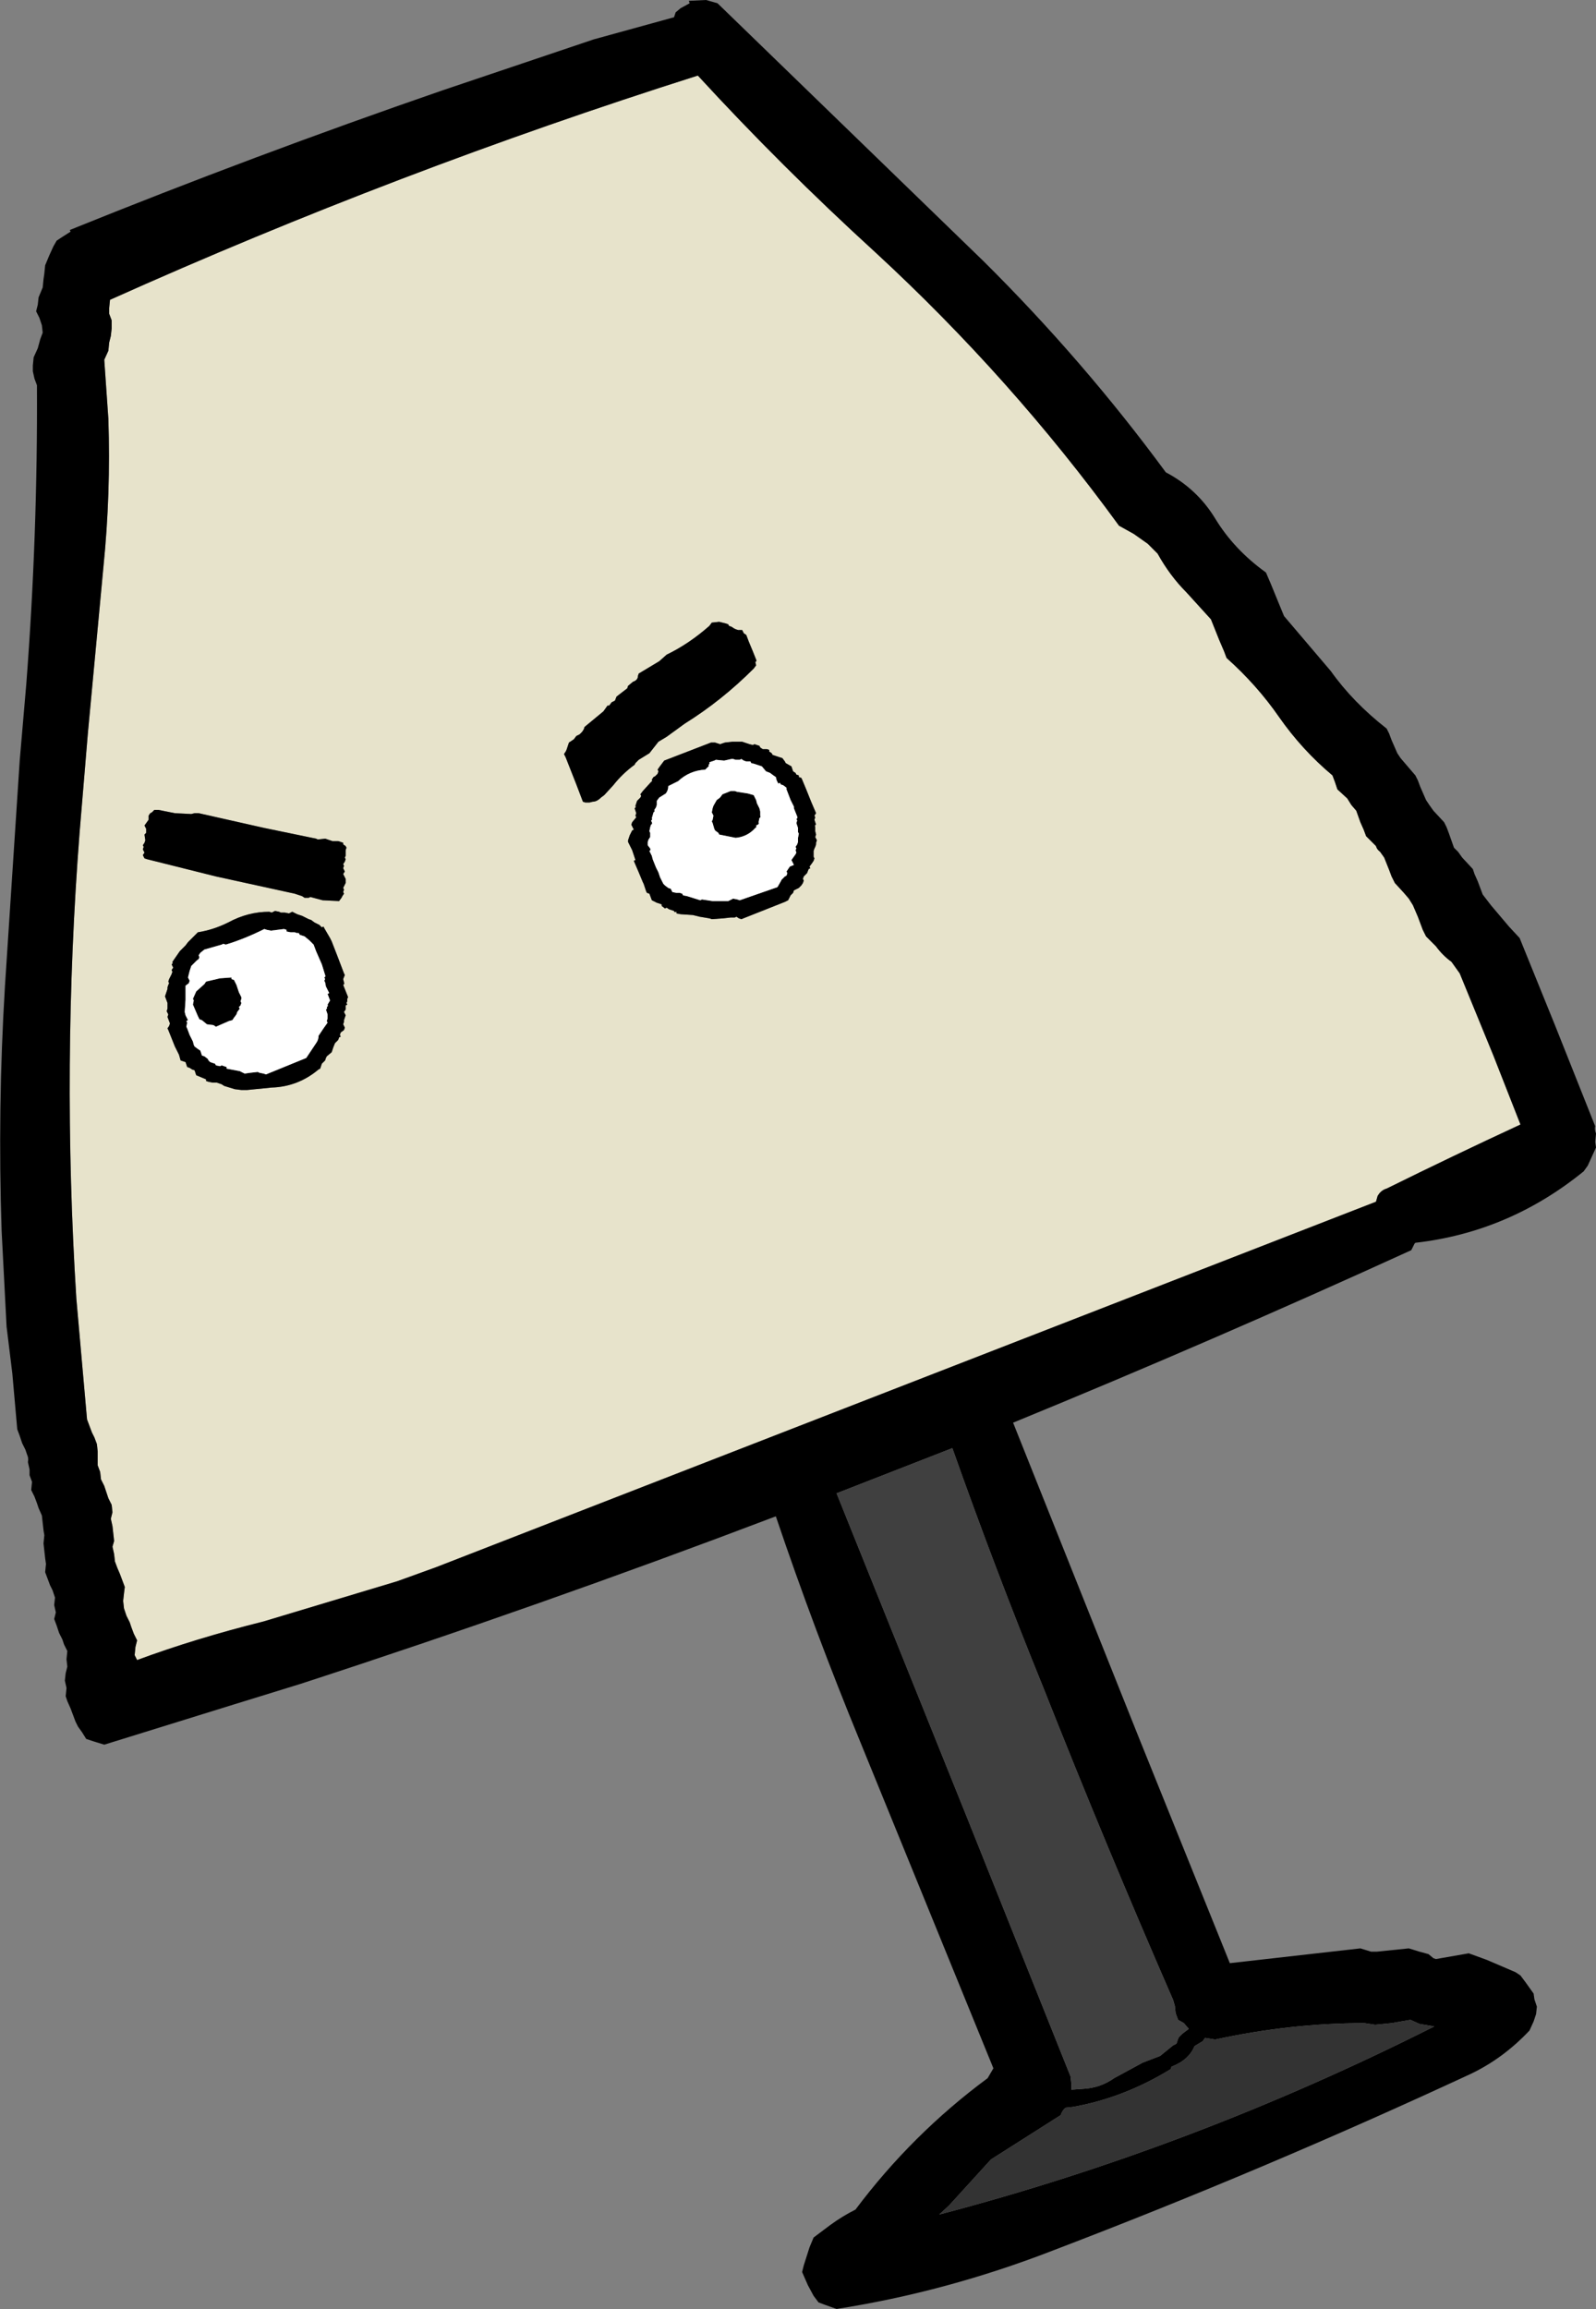 <?xml version="1.0" encoding="UTF-8" standalone="no"?>
<svg xmlns:xlink="http://www.w3.org/1999/xlink" height="140.55px" width="97.2px" xmlns="http://www.w3.org/2000/svg">
  <rect width="100%" height="100%" fill="#808080" stroke="none"/>
  <g transform="matrix(1.0, 0.0, 0.0, 1.0, 48.6, 70.25)">
    <path d="M0.25 -22.8 L0.2 -22.9 0.05 -22.95 0.05 -23.05 -0.1 -23.1 -0.15 -23.2 -0.3 -23.3 -0.4 -23.6 -0.75 -23.8 -0.8 -23.9 -0.95 -24.1 -1.1 -24.15 -1.25 -24.2 -1.4 -24.25 -1.55 -24.3 -1.6 -24.4 -1.75 -24.5 -1.75 -24.6 -1.9 -24.65 -2.15 -24.65 -2.3 -24.75 -2.35 -24.85 -2.5 -24.9 -2.65 -24.95 -2.75 -24.9 -2.95 -24.95 -3.1 -25.0 -3.25 -25.05 -3.4 -25.1 -4.0 -25.1 -4.45 -25.05 -4.75 -24.95 -4.9 -25.0 -5.05 -25.05 -5.3 -25.05 -8.15 -23.95 -8.3 -23.75 -8.45 -23.55 -8.55 -23.4 -8.5 -23.3 -8.55 -23.15 -8.7 -23.0 -8.8 -22.95 -8.9 -22.8 Q-8.85 -22.7 -8.95 -22.65 L-9.45 -22.1 -9.6 -21.9 -9.55 -21.8 -9.6 -21.7 -9.8 -21.5 -9.9 -21.2 Q-9.85 -21.1 -9.95 -21.05 L-9.85 -20.75 -9.9 -20.6 -9.85 -20.5 -10.1 -20.2 -10.15 -20.05 -10.0 -19.75 -10.1 -19.7 -10.25 -19.4 -10.3 -19.25 -10.35 -19.1 -10.35 -19.0 -10.25 -18.8 -10.1 -18.5 -10.0 -18.2 -9.9 -17.9 -10.0 -17.85 -9.7 -17.15 -9.45 -16.55 -9.4 -16.45 -9.25 -16.0 -9.2 -15.9 -9.05 -15.85 -8.9 -15.45 -8.6 -15.3 -8.45 -15.25 -8.3 -15.2 -8.3 -15.1 -8.1 -14.95 -8.0 -15.0 -7.85 -14.9 -7.55 -14.8 Q-7.55 -14.7 -7.4 -14.75 L-7.4 -14.65 -7.15 -14.6 -6.4 -14.55 -6.0 -14.45 -5.4 -14.35 -5.25 -14.3 -4.55 -14.35 -4.1 -14.4 -3.85 -14.4 -3.75 -14.45 -3.6 -14.35 -3.45 -14.3 -0.8 -15.35 -0.6 -15.45 -0.45 -15.75 -0.3 -15.9 -0.25 -16.05 Q-0.05 -16.15 0.05 -16.2 L0.2 -16.35 0.3 -16.5 0.35 -16.65 0.3 -16.75 0.35 -16.9 0.55 -17.1 0.65 -17.35 0.75 -17.4 0.7 -17.5 0.85 -17.7 0.95 -17.85 1.0 -18.0 0.95 -18.1 0.95 -18.35 0.95 -18.45 1.0 -18.6 1.05 -18.7 1.1 -18.85 1.1 -18.95 1.15 -19.1 1.05 -19.3 1.1 -19.45 1.05 -19.65 1.05 -19.9 Q1.0 -20.05 1.1 -20.05 L1.0 -20.35 1.05 -20.5 1.0 -20.6 1.1 -20.75 0.8 -21.45 0.5 -22.2 0.25 -22.8 M20.45 -37.75 L21.3 -37.15 21.65 -36.8 21.9 -36.55 Q22.65 -35.2 23.65 -34.2 L25.15 -32.55 25.65 -31.3 25.95 -30.6 26.1 -30.2 Q27.95 -28.55 29.3 -26.6 30.7 -24.6 32.55 -23.05 L32.7 -22.65 32.85 -22.2 33.45 -21.65 33.7 -21.25 34.0 -20.9 34.25 -20.2 34.45 -19.75 34.6 -19.35 35.2 -18.75 Q35.25 -18.55 35.45 -18.4 L35.7 -18.05 36.0 -17.3 36.15 -16.9 36.35 -16.5 36.9 -15.9 37.2 -15.55 37.45 -15.15 37.75 -14.45 38.05 -13.65 38.25 -13.25 38.85 -12.65 Q39.25 -12.1 39.8 -11.7 L40.3 -11.0 42.35 -6.0 44.0 -1.8 Q39.9 0.1 35.85 2.1 35.5 2.2 35.3 2.55 L35.2 2.9 -22.05 25.15 -24.4 26.0 -32.55 28.45 Q-36.75 29.5 -40.25 30.8 L-40.4 30.5 -40.35 30.0 -40.25 29.6 -40.45 29.2 -40.6 28.8 -40.7 28.5 -40.9 28.1 -41.05 27.65 -41.1 27.2 -41.05 26.75 -41.0 26.35 -41.15 25.95 -41.3 25.55 -41.45 25.2 -41.6 24.8 -41.65 24.35 -41.75 23.9 -41.65 23.55 -41.7 23.1 -41.75 22.65 -41.85 22.2 -41.75 21.8 -41.8 21.35 -42.0 20.95 -42.15 20.5 -42.25 20.2 -42.45 19.8 -42.5 19.35 -42.65 18.95 -42.65 18.6 -42.65 18.1 -42.7 17.65 -42.85 17.25 -43.0 16.95 -43.15 16.55 -43.3 16.15 -43.95 8.8 Q-44.85 -5.45 -43.75 -19.6 L-43.25 -25.6 -42.3 -35.75 Q-41.85 -40.2 -42.0 -44.75 L-42.25 -48.35 -42.0 -48.9 -41.95 -49.4 -41.85 -49.8 -41.8 -50.25 -41.8 -50.75 -41.95 -51.15 -41.95 -51.5 -41.9 -52.0 Q-24.4 -59.85 -6.1 -65.65 -1.0 -60.1 4.7 -54.9 13.0 -47.25 19.55 -38.25 L20.45 -37.75 M-29.9 -14.35 L-30.2 -14.5 -30.5 -14.6 -30.8 -14.75 -31.0 -14.65 -31.25 -14.7 -31.5 -14.7 -31.6 -14.75 -31.85 -14.8 -32.05 -14.7 -32.2 -14.75 Q-33.5 -14.75 -34.7 -14.1 -35.6 -13.65 -36.55 -13.5 L-37.15 -12.9 -37.3 -12.7 -37.65 -12.35 -38.1 -11.7 Q-38.05 -11.6 -38.15 -11.55 L-38.05 -11.35 -38.15 -11.2 -38.1 -11.1 -38.15 -10.95 -38.3 -10.65 -38.35 -10.5 -38.3 -10.4 -38.35 -10.3 -38.4 -10.15 -38.4 -10.05 -38.5 -9.75 -38.55 -9.6 -38.4 -9.2 -38.4 -8.95 -38.4 -8.85 -38.45 -8.7 -38.35 -8.5 -38.4 -8.35 -38.25 -7.95 -38.3 -7.8 -38.4 -7.65 -38.35 -7.55 -38.15 -7.05 -37.95 -6.55 -37.9 -6.45 -37.7 -6.05 -37.6 -5.7 -37.45 -5.65 -37.3 -5.6 -37.2 -5.3 -37.05 -5.25 -36.9 -5.15 -36.75 -5.1 -36.65 -4.8 -36.05 -4.55 -36.05 -4.45 -35.9 -4.4 -35.65 -4.35 -35.4 -4.35 -35.25 -4.3 -35.1 -4.25 -34.95 -4.15 -34.3 -3.95 -33.9 -3.9 -33.55 -3.9 -32.05 -4.05 Q-30.45 -4.1 -29.2 -5.15 L-29.1 -5.2 -29.05 -5.35 -29.0 -5.5 -28.8 -5.7 -28.75 -5.85 -28.7 -5.95 -28.4 -6.2 -28.35 -6.35 -28.3 -6.5 -28.2 -6.75 -28.0 -6.95 -27.95 -7.1 -27.85 -7.15 -27.9 -7.25 -27.85 -7.4 -27.65 -7.55 -27.6 -7.7 -27.7 -7.9 -27.65 -8.05 -27.65 -8.15 -27.6 -8.3 -27.55 -8.45 -27.65 -8.65 -27.55 -8.8 -27.55 -9.05 -27.45 -9.1 -27.5 -9.2 -27.45 -9.3 -27.45 -9.45 -27.4 -9.55 -27.7 -10.3 Q-27.6 -10.35 -27.65 -10.45 L-27.7 -10.65 -27.6 -10.9 -27.65 -11.0 -28.05 -12.05 -28.4 -12.95 -28.5 -13.15 -28.85 -13.75 -28.9 -13.85 -29.0 -13.8 -29.15 -13.95 -29.45 -14.1 -29.65 -14.25 -29.8 -14.3 -29.9 -14.35 M-29.25 -19.15 L-29.35 -19.2 -32.5 -19.85 -36.5 -20.75 -36.75 -20.75 -36.95 -20.7 -37.95 -20.75 -38.95 -20.95 -39.2 -20.95 -39.35 -20.8 -39.45 -20.75 -39.55 -20.6 -39.55 -20.35 -39.8 -20.0 -39.7 -19.8 -39.7 -19.55 -39.8 -19.45 -39.75 -19.1 -39.8 -18.95 -39.9 -18.8 -39.85 -18.7 -39.9 -18.55 -39.8 -18.35 -39.9 -18.2 -39.8 -18.0 -39.65 -17.95 -35.45 -16.9 -30.65 -15.85 -30.5 -15.8 -30.2 -15.7 -30.05 -15.6 -29.8 -15.6 -29.7 -15.65 -28.95 -15.45 -27.95 -15.4 -27.8 -15.6 -27.75 -15.7 -27.65 -15.85 -27.7 -15.95 -27.65 -16.1 -27.7 -16.2 -27.55 -16.5 -27.55 -16.75 -27.7 -17.05 -27.6 -17.2 -27.7 -17.4 -27.65 -17.55 -27.7 -17.65 -27.6 -17.8 -27.55 -17.95 -27.6 -18.05 -27.55 -18.15 -27.55 -18.25 -27.55 -18.5 -27.5 -18.65 -27.55 -18.75 -27.7 -18.85 -27.7 -18.95 -27.85 -19.0 -28.0 -19.05 -28.25 -19.05 -28.35 -19.05 -28.5 -19.1 -28.65 -19.15 -28.8 -19.2 -29.25 -19.15 M-10.4 -28.35 L-11.05 -27.85 -11.15 -27.6 -11.35 -27.5 -11.5 -27.3 -11.6 -27.3 -11.85 -26.95 -13.0 -26.0 -13.05 -25.85 -13.15 -25.7 -13.3 -25.55 -13.5 -25.45 -13.65 -25.25 -13.95 -25.05 -14.05 -24.75 -14.1 -24.6 -14.15 -24.5 -14.25 -24.35 -14.15 -24.15 -13.5 -22.5 -13.1 -21.45 -12.95 -21.4 -12.7 -21.4 -12.5 -21.45 Q-12.25 -21.45 -12.0 -21.7 L-11.8 -21.85 -11.25 -22.45 Q-10.7 -23.15 -9.95 -23.7 L-9.9 -23.8 -9.7 -24.0 -9.05 -24.4 -8.5 -25.1 -8.0 -25.4 -6.9 -26.2 Q-4.65 -27.6 -2.7 -29.55 L-2.55 -29.75 -2.6 -29.95 Q-2.5 -30.0 -2.55 -30.1 L-2.75 -30.6 -3.0 -31.2 -3.15 -31.6 -3.3 -31.7 -3.4 -31.9 -3.65 -31.9 -3.8 -31.95 -3.9 -32.0 -4.05 -32.1 -4.2 -32.15 -4.25 -32.25 -4.4 -32.3 -4.8 -32.4 -5.25 -32.35 -5.4 -32.15 Q-6.65 -31.05 -8.0 -30.4 L-8.45 -30.0 -9.7 -29.25 -9.75 -29.1 Q-9.75 -28.85 -10.05 -28.75 L-10.35 -28.5 -10.4 -28.35" fill="#e7e3cb" fill-rule="evenodd" stroke="none"/>
    <path d="M25.4 -38.7 Q26.55 -36.8 28.5 -35.4 L28.8 -34.7 29.25 -33.6 29.6 -32.75 32.45 -29.4 Q33.8 -27.5 35.85 -25.9 L36.0 -25.6 36.15 -25.2 36.5 -24.4 36.7 -24.1 37.0 -23.75 37.6 -23.05 37.75 -22.75 37.9 -22.35 38.25 -21.55 38.45 -21.25 38.7 -20.9 39.35 -20.2 39.5 -19.9 39.65 -19.5 39.95 -18.65 40.2 -18.4 40.45 -18.05 41.1 -17.35 41.2 -17.05 41.4 -16.6 41.7 -15.8 42.2 -15.15 43.3 -13.85 43.95 -13.15 46.1 -7.85 48.55 -1.7 Q48.5 -1.5 48.6 -1.25 L48.55 -0.75 48.6 -0.4 48.35 0.15 48.1 0.7 47.85 1.05 Q43.3 4.75 37.6 5.4 L37.55 5.45 37.35 5.85 Q25.3 11.35 13.1 16.35 L20.75 35.5 26.3 49.25 34.25 48.35 34.9 48.55 35.25 48.55 37.2 48.35 37.85 48.55 38.4 48.7 38.7 48.95 38.85 49.0 40.85 48.65 41.95 49.05 43.7 49.8 44.0 50.0 44.3 50.4 44.8 51.1 44.85 51.45 45.0 51.9 44.95 52.35 44.8 52.8 44.55 53.35 Q42.95 55.05 40.95 56.0 28.35 61.85 15.5 66.75 9.05 69.25 2.35 70.3 L1.65 70.05 1.25 69.9 0.95 69.5 0.6 68.85 0.25 68.05 0.35 67.65 0.7 66.55 0.95 65.95 1.95 65.2 Q2.7 64.65 3.5 64.25 6.95 59.65 11.55 56.25 L11.9 55.65 3.8 35.8 Q1.0 29.0 -1.35 22.05 -15.7 27.5 -30.3 32.25 L-34.35 33.5 -42.25 35.95 -42.9 35.75 -43.35 35.6 -43.6 35.2 -43.85 34.85 -44.0 34.55 -44.15 34.15 -44.3 33.75 -44.5 33.3 -44.6 33.0 -44.55 32.5 -44.65 32.05 -44.6 31.6 -44.5 31.2 -44.55 30.75 -44.5 30.25 -44.7 29.85 -44.8 29.55 -45.0 29.15 -45.15 28.7 -45.3 28.3 -45.2 27.9 -45.3 27.45 -45.25 27.0 -45.4 26.55 -45.55 26.25 -45.7 25.85 -45.85 25.45 -45.8 24.95 -45.85 24.6 -45.9 24.15 -45.95 23.7 -45.9 23.2 -45.95 22.9 -46.0 22.45 -46.05 22.0 -46.25 21.55 -46.35 21.25 -46.5 20.85 -46.7 20.45 -46.65 19.95 -46.8 19.55 -46.8 19.2 -46.9 18.75 Q-46.85 18.5 -46.95 18.3 L-47.05 18.0 -47.25 17.6 -47.4 17.15 -47.55 16.75 -47.85 13.35 -48.2 10.5 -48.5 4.7 Q-48.75 -2.8 -48.3 -10.2 L-47.4 -23.95 -47.0 -28.6 Q-46.3 -37.7 -46.35 -46.8 L-46.5 -47.2 -46.6 -47.65 -46.6 -48.0 -46.55 -48.5 -46.3 -49.05 -46.15 -49.6 -46.0 -50.0 -46.05 -50.45 -46.2 -50.9 -46.4 -51.3 -46.3 -51.7 -46.25 -52.15 -46.0 -52.75 -45.95 -53.25 -45.9 -53.6 -45.85 -54.1 -45.6 -54.7 -45.35 -55.25 -45.15 -55.6 -44.85 -55.8 -44.3 -56.15 -44.35 -56.25 Q-33.1 -60.8 -21.65 -64.75 L-12.45 -67.85 -7.55 -69.2 -7.45 -69.5 -7.15 -69.75 -6.6 -70.05 -6.65 -70.2 -5.6 -70.25 -4.9 -70.05 11.3 -54.35 Q17.4 -48.3 22.4 -41.5 24.3 -40.5 25.4 -38.7 M20.45 -37.75 L19.55 -38.25 Q13.0 -47.25 4.7 -54.9 -1.0 -60.1 -6.1 -65.65 -24.4 -59.85 -41.9 -52.0 L-41.95 -51.5 -41.95 -51.15 -41.8 -50.75 -41.8 -50.25 -41.85 -49.8 -41.95 -49.4 -42.0 -48.9 -42.25 -48.35 -42.0 -44.75 Q-41.85 -40.2 -42.3 -35.75 L-43.25 -25.6 -43.75 -19.6 Q-44.85 -5.45 -43.95 8.8 L-43.3 16.15 -43.15 16.55 -43.0 16.95 -42.85 17.25 -42.7 17.65 -42.65 18.1 -42.65 18.6 -42.65 18.95 -42.5 19.35 -42.45 19.8 -42.25 20.2 -42.15 20.5 -42.0 20.95 -41.8 21.35 -41.75 21.8 -41.85 22.2 -41.75 22.65 -41.7 23.1 -41.65 23.55 -41.75 23.9 -41.65 24.35 -41.6 24.8 -41.45 25.2 -41.3 25.55 -41.15 25.95 -41.0 26.35 -41.05 26.75 -41.1 27.2 -41.05 27.65 -40.9 28.1 -40.7 28.5 -40.6 28.8 -40.45 29.2 -40.25 29.6 -40.35 30.0 -40.4 30.5 -40.25 30.8 Q-36.75 29.5 -32.55 28.45 L-24.4 26.0 -22.05 25.15 35.2 2.9 35.3 2.55 Q35.5 2.2 35.85 2.1 39.9 0.1 44.0 -1.8 L42.35 -6.0 40.3 -11.0 39.8 -11.7 Q39.25 -12.1 38.85 -12.65 L38.25 -13.25 38.05 -13.65 37.75 -14.45 37.45 -15.15 37.2 -15.55 36.9 -15.9 36.35 -16.5 36.15 -16.9 36.0 -17.3 35.7 -18.05 35.45 -18.4 Q35.25 -18.55 35.2 -18.75 L34.6 -19.35 34.45 -19.75 34.25 -20.2 34.0 -20.9 33.7 -21.25 33.45 -21.65 32.85 -22.2 32.7 -22.65 32.55 -23.05 Q30.7 -24.6 29.3 -26.6 27.95 -28.55 26.1 -30.2 L25.95 -30.6 25.65 -31.3 25.15 -32.55 23.65 -34.2 Q22.65 -35.2 21.9 -36.55 L21.65 -36.8 21.3 -37.15 20.45 -37.75 M0.25 -22.8 L0.5 -22.2 0.8 -21.45 1.1 -20.75 1.0 -20.6 1.05 -20.5 1.0 -20.35 1.1 -20.05 Q1.0 -20.05 1.05 -19.9 L1.05 -19.65 1.1 -19.45 1.05 -19.3 1.15 -19.1 1.1 -18.95 1.1 -18.85 1.05 -18.7 1.0 -18.6 0.95 -18.45 0.95 -18.35 0.95 -18.1 1.0 -18.0 0.95 -17.85 0.85 -17.7 0.7 -17.5 0.75 -17.4 0.65 -17.35 0.55 -17.1 0.35 -16.9 0.3 -16.75 0.35 -16.65 0.3 -16.5 0.2 -16.35 0.05 -16.2 Q-0.05 -16.15 -0.25 -16.05 L-0.3 -15.9 -0.45 -15.75 -0.6 -15.45 -0.8 -15.35 -3.45 -14.3 -3.6 -14.35 -3.75 -14.45 -3.85 -14.4 -4.1 -14.4 -4.55 -14.35 -5.25 -14.3 -5.4 -14.35 -6.0 -14.45 -6.4 -14.55 -7.15 -14.6 -7.4 -14.65 -7.4 -14.75 Q-7.55 -14.7 -7.55 -14.8 L-7.85 -14.9 -8.0 -15.0 -8.1 -14.95 -8.3 -15.1 -8.3 -15.2 -8.45 -15.25 -8.6 -15.3 -8.9 -15.45 -9.05 -15.85 -9.2 -15.9 -9.25 -16.0 -9.4 -16.45 -9.45 -16.55 -9.7 -17.15 -10.0 -17.85 -9.9 -17.9 -10.0 -18.2 -10.1 -18.5 -10.25 -18.8 -10.35 -19.0 -10.35 -19.1 -10.3 -19.25 -10.25 -19.4 -10.1 -19.7 -10.0 -19.75 -10.15 -20.05 -10.1 -20.2 -9.85 -20.5 -9.9 -20.6 -9.85 -20.75 -9.95 -21.05 Q-9.85 -21.1 -9.9 -21.2 L-9.8 -21.5 -9.6 -21.7 -9.55 -21.8 -9.6 -21.9 -9.45 -22.1 -8.95 -22.65 Q-8.85 -22.7 -8.9 -22.8 L-8.8 -22.95 -8.7 -23.0 -8.55 -23.15 -8.5 -23.3 -8.55 -23.4 -8.45 -23.55 -8.3 -23.75 -8.15 -23.95 -5.3 -25.05 -5.05 -25.05 -4.9 -25.0 -4.75 -24.95 -4.45 -25.05 -4.0 -25.1 -3.4 -25.1 -3.25 -25.05 -3.1 -25.0 -2.95 -24.95 -2.75 -24.9 -2.65 -24.95 -2.5 -24.9 -2.35 -24.85 -2.3 -24.75 -2.15 -24.65 -1.9 -24.65 -1.75 -24.6 -1.75 -24.5 -1.6 -24.4 -1.55 -24.3 -1.4 -24.25 -1.25 -24.2 -1.1 -24.15 -0.95 -24.1 -0.8 -23.9 -0.75 -23.8 -0.4 -23.6 -0.3 -23.3 -0.15 -23.2 -0.1 -23.1 0.05 -23.05 0.05 -22.95 0.2 -22.9 0.25 -22.8 M2.35 20.65 L10.3 40.4 16.6 56.15 16.65 56.6 16.65 56.95 17.35 56.9 Q18.4 56.85 19.25 56.25 L21.0 55.3 22.05 54.9 22.85 54.25 23.05 54.15 23.1 54.0 23.15 53.85 23.2 53.75 23.4 53.55 23.8 53.25 23.5 52.9 23.15 52.7 23.0 52.3 22.95 51.85 22.85 51.5 Q18.75 42.1 14.95 32.5 12.0 25.25 9.4 17.9 L2.35 20.65 M37.85 52.95 L37.3 52.7 36.15 52.9 35.15 53.0 34.5 52.9 Q30.0 52.9 25.4 53.9 L24.8 53.8 24.75 53.85 24.65 54.0 24.15 54.3 Q23.8 55.15 22.75 55.55 L22.7 55.7 Q19.85 57.45 16.75 58.0 L16.3 58.05 Q16.1 58.2 16.0 58.5 L11.75 61.2 9.2 64.0 8.6 64.55 Q24.05 60.5 38.75 53.1 L37.85 52.95 M-10.4 -28.35 L-10.35 -28.5 -10.05 -28.75 Q-9.75 -28.85 -9.75 -29.1 L-9.7 -29.25 -8.45 -30.0 -8.0 -30.4 Q-6.65 -31.05 -5.4 -32.15 L-5.25 -32.35 -4.8 -32.4 -4.4 -32.3 -4.25 -32.25 -4.2 -32.15 -4.05 -32.1 -3.9 -32.0 -3.8 -31.95 -3.65 -31.9 -3.4 -31.9 -3.3 -31.7 -3.15 -31.6 -3.0 -31.2 -2.75 -30.6 -2.55 -30.1 Q-2.5 -30.0 -2.6 -29.95 L-2.55 -29.75 -2.7 -29.55 Q-4.65 -27.6 -6.9 -26.2 L-8.0 -25.4 -8.5 -25.1 -9.05 -24.4 -9.7 -24.0 -9.9 -23.8 -9.95 -23.7 Q-10.7 -23.15 -11.25 -22.45 L-11.8 -21.85 -12.0 -21.7 Q-12.25 -21.45 -12.5 -21.45 L-12.7 -21.4 -12.95 -21.4 -13.1 -21.45 -13.5 -22.5 -14.15 -24.15 -14.25 -24.35 -14.15 -24.5 -14.1 -24.6 -14.05 -24.75 -13.95 -25.05 -13.65 -25.25 -13.5 -25.45 -13.3 -25.55 -13.15 -25.7 -13.05 -25.85 -13.0 -26.0 -11.85 -26.95 -11.6 -27.3 -11.5 -27.3 -11.35 -27.5 -11.15 -27.6 -11.05 -27.85 -10.4 -28.35 M-29.25 -19.15 L-28.8 -19.2 -28.65 -19.15 -28.5 -19.1 -28.35 -19.05 -28.25 -19.05 -28.0 -19.05 -27.85 -19.0 -27.7 -18.95 -27.7 -18.85 -27.55 -18.75 -27.5 -18.65 -27.55 -18.5 -27.55 -18.25 -27.55 -18.15 -27.6 -18.05 -27.55 -17.95 -27.6 -17.8 -27.7 -17.65 -27.65 -17.55 -27.7 -17.4 -27.6 -17.2 -27.7 -17.05 -27.55 -16.75 -27.55 -16.5 -27.7 -16.2 -27.65 -16.1 -27.7 -15.95 -27.65 -15.85 -27.75 -15.7 -27.8 -15.6 -27.95 -15.4 -28.95 -15.45 -29.7 -15.65 -29.8 -15.6 -30.05 -15.6 -30.2 -15.7 -30.5 -15.8 -30.65 -15.85 -35.45 -16.9 -39.65 -17.95 -39.8 -18.0 -39.9 -18.2 -39.8 -18.35 -39.9 -18.55 -39.85 -18.7 -39.9 -18.8 -39.8 -18.95 -39.75 -19.1 -39.8 -19.45 -39.7 -19.55 -39.7 -19.8 -39.8 -20.0 -39.55 -20.35 -39.55 -20.6 -39.45 -20.75 -39.35 -20.8 -39.2 -20.95 -38.95 -20.95 -37.95 -20.75 -36.95 -20.7 -36.75 -20.75 -36.5 -20.75 -32.5 -19.85 -29.35 -19.2 -29.25 -19.15 M-29.9 -14.35 L-29.8 -14.3 -29.65 -14.25 -29.45 -14.1 -29.15 -13.95 -29.0 -13.8 -28.9 -13.85 -28.85 -13.75 -28.5 -13.15 -28.4 -12.95 -28.05 -12.05 -27.65 -11.0 -27.6 -10.9 -27.7 -10.65 -27.65 -10.45 Q-27.6 -10.35 -27.7 -10.3 L-27.4 -9.55 -27.45 -9.45 -27.45 -9.3 -27.5 -9.2 -27.45 -9.1 -27.55 -9.05 -27.55 -8.8 -27.65 -8.65 -27.55 -8.45 -27.6 -8.3 -27.65 -8.15 -27.65 -8.05 -27.7 -7.9 -27.6 -7.7 -27.65 -7.55 -27.85 -7.4 -27.9 -7.25 -27.85 -7.15 -27.95 -7.1 -28.0 -6.95 -28.2 -6.75 -28.3 -6.5 -28.35 -6.35 -28.4 -6.2 -28.7 -5.95 -28.75 -5.85 -28.8 -5.7 -29.0 -5.5 -29.05 -5.35 -29.1 -5.2 -29.2 -5.15 Q-30.45 -4.1 -32.05 -4.05 L-33.55 -3.9 -33.9 -3.9 -34.3 -3.95 -34.95 -4.15 -35.1 -4.25 -35.25 -4.3 -35.4 -4.35 -35.65 -4.35 -35.9 -4.4 -36.05 -4.45 -36.05 -4.55 -36.65 -4.8 -36.75 -5.1 -36.9 -5.15 -37.05 -5.25 -37.2 -5.3 -37.3 -5.6 -37.45 -5.65 -37.6 -5.7 -37.7 -6.05 -37.9 -6.45 -37.95 -6.55 -38.15 -7.05 -38.35 -7.55 -38.4 -7.65 -38.3 -7.8 -38.25 -7.95 -38.4 -8.35 -38.35 -8.5 -38.45 -8.7 -38.4 -8.85 -38.4 -8.95 -38.4 -9.2 -38.55 -9.6 -38.5 -9.75 -38.4 -10.05 -38.4 -10.15 -38.35 -10.3 -38.3 -10.4 -38.35 -10.5 -38.3 -10.65 -38.15 -10.95 -38.1 -11.1 -38.15 -11.2 -38.05 -11.35 -38.15 -11.55 Q-38.05 -11.6 -38.1 -11.7 L-37.65 -12.35 -37.3 -12.7 -37.15 -12.9 -36.55 -13.5 Q-35.6 -13.65 -34.7 -14.1 -33.5 -14.75 -32.2 -14.75 L-32.05 -14.7 -31.85 -14.8 -31.6 -14.75 -31.5 -14.7 -31.25 -14.7 -31.0 -14.65 -30.8 -14.75 -30.5 -14.6 -30.2 -14.5 -29.9 -14.35 M-30.35 -13.35 Q-30.4 -13.5 -30.5 -13.45 L-30.65 -13.5 -30.9 -13.5 -31.15 -13.55 -31.15 -13.65 -31.3 -13.7 -32.1 -13.6 -32.35 -13.65 -32.5 -13.7 Q-33.7 -13.1 -34.85 -12.75 L-35.0 -12.8 -35.1 -12.75 -36.15 -12.45 -36.4 -12.25 -36.5 -12.1 Q-36.4 -11.9 -36.6 -11.8 L-36.95 -11.45 -37.05 -11.15 -37.15 -10.75 -37.05 -10.55 -37.1 -10.4 -37.3 -10.25 -37.3 -9.4 -37.35 -8.65 -37.3 -8.45 -37.15 -8.15 -37.25 -8.1 -37.2 -8.0 -37.25 -7.75 -37.2 -7.65 -37.05 -7.25 -36.85 -6.85 -36.8 -6.65 -36.75 -6.55 -36.55 -6.4 -36.4 -6.3 -36.3 -6.0 -36.15 -5.95 -35.95 -5.8 -35.9 -5.7 -35.8 -5.6 -35.65 -5.55 -35.5 -5.5 -35.45 -5.4 -35.2 -5.35 -35.1 -5.4 -34.95 -5.35 -34.8 -5.3 -34.8 -5.2 -34.0 -5.05 -33.7 -4.9 -33.35 -4.95 -32.9 -5.0 -32.8 -4.95 -32.55 -4.9 -32.4 -4.85 -29.95 -5.85 -29.35 -6.75 Q-29.2 -6.95 -29.2 -7.2 L-28.9 -7.65 -28.65 -8.0 -28.7 -8.1 -28.65 -8.25 -28.65 -8.5 -28.75 -8.8 Q-28.65 -8.85 -28.7 -8.95 -28.6 -9.0 -28.65 -9.1 L-28.5 -9.35 -28.65 -9.75 -28.55 -9.8 -28.75 -10.2 -28.8 -10.45 -28.85 -10.55 -28.8 -10.65 -28.85 -10.75 Q-28.75 -10.8 -28.8 -10.9 L-29.0 -11.55 -29.35 -12.35 -29.5 -12.75 -29.75 -13.0 -30.05 -13.25 -30.2 -13.3 -30.35 -13.35 M-34.5 -10.75 L-34.5 -10.65 -34.35 -10.6 -34.3 -10.5 -34.2 -10.3 -34.05 -9.85 -33.9 -9.55 -33.9 -9.45 -33.95 -9.3 -33.9 -9.2 -33.95 -9.05 -34.05 -8.95 -34.0 -8.85 -34.15 -8.65 -34.2 -8.5 -34.35 -8.3 -34.45 -8.15 -34.65 -8.1 -35.45 -7.75 -35.6 -7.85 -36.0 -7.9 -36.3 -8.15 -36.45 -8.2 -36.55 -8.4 -36.85 -9.1 -36.8 -9.35 -36.85 -9.45 -36.65 -9.9 -36.15 -10.35 -36.05 -10.5 -35.2 -10.7 -34.5 -10.75 M-2.5 -23.7 L-2.65 -23.75 -2.85 -23.8 -2.9 -23.9 -3.15 -23.9 -3.3 -23.95 -3.45 -24.05 -3.55 -24.0 -3.8 -24.0 -3.95 -24.05 -4.05 -24.05 -4.5 -23.95 -5.0 -24.0 -5.1 -23.95 -5.4 -23.85 Q-5.35 -23.75 -5.45 -23.7 -5.4 -23.6 -5.5 -23.55 L-5.65 -23.4 Q-6.6 -23.35 -7.3 -22.7 L-7.9 -22.4 Q-7.9 -22.15 -8.05 -21.95 L-8.45 -21.7 -8.6 -21.5 -8.6 -21.25 -8.65 -21.1 -8.75 -20.95 Q-8.7 -20.85 -8.8 -20.8 L-8.9 -20.45 Q-8.85 -20.35 -8.95 -20.3 L-8.9 -20.2 Q-8.85 -20.1 -8.95 -20.05 L-9.0 -19.9 -9.05 -19.65 -9.0 -19.55 -9.0 -19.3 -9.1 -19.15 -9.15 -19.0 -9.15 -18.8 -9.0 -18.6 Q-8.95 -18.5 -9.05 -18.45 L-8.9 -18.15 -8.85 -17.95 -8.65 -17.45 -8.6 -17.35 -8.5 -17.15 -8.4 -16.85 -8.2 -16.45 -8.1 -16.35 -7.9 -16.2 -7.75 -16.15 -7.65 -15.95 -7.4 -15.9 -7.2 -15.9 -7.05 -15.85 -7.0 -15.75 -6.75 -15.7 -5.95 -15.45 -5.85 -15.5 -5.2 -15.4 -4.25 -15.4 Q-4.05 -15.5 -3.95 -15.55 L-3.7 -15.5 -3.55 -15.45 -1.25 -16.25 -1.05 -16.6 -1.0 -16.7 -0.8 -16.9 -0.7 -16.95 -0.65 -17.1 -0.7 -17.2 -0.5 -17.5 -0.25 -17.6 -0.4 -17.9 -0.15 -18.25 -0.1 -18.35 -0.15 -18.5 -0.1 -18.6 -0.15 -18.7 -0.05 -18.85 0.0 -19.0 0.0 -19.25 0.05 -19.5 0.0 -19.6 0.0 -19.85 -0.1 -20.15 -0.05 -20.3 -0.1 -20.4 Q0.0 -20.45 -0.05 -20.55 L-0.25 -21.05 -0.25 -21.15 -0.45 -21.55 -0.7 -22.2 -0.7 -22.3 -0.9 -22.45 -1.05 -22.5 -1.1 -22.6 -1.2 -22.55 -1.3 -22.75 -1.35 -22.95 -1.5 -23.05 -1.7 -23.2 -1.95 -23.3 -2.2 -23.6 -2.5 -23.7 M-4.6 -21.9 L-4.1 -22.1 -3.85 -22.1 -3.7 -22.05 -3.05 -21.95 -2.7 -21.85 -2.65 -21.75 -2.55 -21.55 -2.5 -21.35 -2.35 -21.05 -2.3 -20.85 -2.3 -20.6 Q-2.25 -20.5 -2.35 -20.45 L-2.4 -20.2 Q-2.35 -20.1 -2.45 -20.05 L-2.55 -20.0 Q-2.5 -19.9 -2.6 -19.85 L-2.75 -19.7 Q-3.2 -19.3 -3.8 -19.25 L-4.8 -19.45 -4.85 -19.55 -5.05 -19.7 -5.1 -19.8 -5.2 -20.15 -5.25 -20.25 -5.2 -20.35 -5.15 -20.6 -5.25 -20.8 -5.2 -21.05 -5.15 -21.2 -4.95 -21.55 -4.75 -21.7 -4.6 -21.9" fill="#000000" fill-rule="evenodd" stroke="none"/>
    <path d="M2.35 20.65 L9.4 17.9 Q12.0 25.25 14.95 32.5 18.75 42.1 22.85 51.5 L22.95 51.85 23.0 52.3 23.15 52.7 23.5 52.9 23.8 53.25 23.4 53.55 23.2 53.75 23.15 53.85 23.1 54.0 23.05 54.15 22.85 54.25 22.05 54.9 21.0 55.3 19.25 56.25 Q18.4 56.85 17.35 56.9 L16.65 56.95 16.65 56.6 16.6 56.15 10.3 40.4 2.35 20.65" fill="#404040" fill-rule="evenodd" stroke="none"/>
    <path d="M37.85 52.95 L38.75 53.1 Q24.05 60.5 8.6 64.55 L9.2 64.0 11.75 61.2 16.0 58.5 Q16.1 58.2 16.3 58.05 L16.75 58.0 Q19.85 57.45 22.7 55.7 L22.75 55.55 Q23.8 55.15 24.15 54.3 L24.65 54.0 24.75 53.85 24.8 53.8 25.4 53.9 Q30.0 52.9 34.5 52.9 L35.15 53.0 36.15 52.9 37.3 52.7 37.85 52.95" fill="#333333" fill-rule="evenodd" stroke="none"/>
    <path d="M-4.6 -21.9 L-4.75 -21.7 -4.95 -21.55 -5.15 -21.2 -5.2 -21.05 -5.25 -20.8 -5.15 -20.6 -5.2 -20.35 -5.25 -20.25 -5.2 -20.15 -5.1 -19.8 -5.05 -19.7 -4.85 -19.55 -4.8 -19.45 -3.8 -19.25 Q-3.2 -19.3 -2.75 -19.7 L-2.6 -19.85 Q-2.5 -19.9 -2.55 -20.0 L-2.45 -20.05 Q-2.35 -20.1 -2.4 -20.2 L-2.35 -20.45 Q-2.25 -20.5 -2.3 -20.6 L-2.3 -20.85 -2.35 -21.05 -2.5 -21.35 -2.55 -21.55 -2.65 -21.75 -2.7 -21.85 -3.05 -21.95 -3.7 -22.05 -3.85 -22.1 -4.1 -22.1 -4.6 -21.9 M-2.5 -23.7 L-2.2 -23.6 -1.95 -23.3 -1.7 -23.2 -1.5 -23.05 -1.35 -22.95 -1.3 -22.75 -1.2 -22.55 -1.1 -22.6 -1.05 -22.5 -0.9 -22.45 -0.7 -22.3 -0.7 -22.2 -0.45 -21.55 -0.25 -21.15 -0.25 -21.05 -0.05 -20.55 Q0.0 -20.45 -0.1 -20.4 L-0.05 -20.3 -0.1 -20.15 0.0 -19.85 0.0 -19.6 0.05 -19.5 0.0 -19.25 0.0 -19.0 -0.05 -18.85 -0.15 -18.7 -0.1 -18.6 -0.15 -18.5 -0.1 -18.35 -0.15 -18.25 -0.4 -17.9 -0.25 -17.6 -0.5 -17.5 -0.7 -17.2 -0.65 -17.1 -0.7 -16.95 -0.8 -16.9 -1.0 -16.7 -1.05 -16.6 -1.25 -16.25 -3.55 -15.45 -3.7 -15.5 -3.95 -15.55 Q-4.05 -15.5 -4.25 -15.4 L-5.2 -15.4 -5.85 -15.5 -5.95 -15.45 -6.75 -15.7 -7.0 -15.75 -7.05 -15.85 -7.2 -15.9 -7.4 -15.9 -7.65 -15.95 -7.75 -16.15 -7.9 -16.2 -8.1 -16.35 -8.2 -16.45 -8.4 -16.85 -8.5 -17.15 -8.6 -17.35 -8.65 -17.45 -8.85 -17.95 -8.9 -18.15 -9.05 -18.45 Q-8.95 -18.5 -9.0 -18.6 L-9.15 -18.8 -9.15 -19.0 -9.1 -19.15 -9.0 -19.3 -9.0 -19.55 -9.05 -19.65 -9.0 -19.9 -8.95 -20.05 Q-8.85 -20.1 -8.9 -20.2 L-8.95 -20.3 Q-8.85 -20.35 -8.9 -20.45 L-8.8 -20.8 Q-8.7 -20.85 -8.75 -20.95 L-8.65 -21.1 -8.6 -21.25 -8.6 -21.5 -8.45 -21.7 -8.05 -21.95 Q-7.9 -22.15 -7.9 -22.4 L-7.3 -22.7 Q-6.6 -23.35 -5.65 -23.4 L-5.5 -23.55 Q-5.4 -23.6 -5.45 -23.7 -5.35 -23.75 -5.4 -23.85 L-5.1 -23.95 -5.0 -24.0 -4.5 -23.95 -4.05 -24.05 -3.95 -24.05 -3.8 -24.0 -3.55 -24.0 -3.45 -24.05 -3.3 -23.95 -3.15 -23.9 -2.9 -23.9 -2.85 -23.8 -2.65 -23.75 -2.5 -23.7 M-34.5 -10.75 L-35.2 -10.7 -36.05 -10.5 -36.15 -10.35 -36.65 -9.9 -36.85 -9.45 -36.8 -9.35 -36.85 -9.1 -36.55 -8.4 -36.45 -8.2 -36.3 -8.15 -36.0 -7.9 -35.6 -7.85 -35.45 -7.75 -34.65 -8.1 -34.45 -8.15 -34.35 -8.3 -34.2 -8.5 -34.15 -8.65 -34.0 -8.85 -34.05 -8.95 -33.95 -9.05 -33.9 -9.2 -33.95 -9.3 -33.9 -9.45 -33.9 -9.55 -34.05 -9.85 -34.2 -10.3 -34.3 -10.5 -34.35 -10.6 -34.5 -10.65 -34.5 -10.75 M-30.35 -13.35 L-30.2 -13.3 -30.05 -13.25 -29.75 -13.0 -29.5 -12.75 -29.35 -12.35 -29.0 -11.55 -28.8 -10.9 Q-28.75 -10.8 -28.85 -10.75 L-28.8 -10.65 -28.85 -10.55 -28.8 -10.45 -28.75 -10.2 -28.55 -9.8 -28.65 -9.75 -28.5 -9.35 -28.65 -9.1 Q-28.6 -9.0 -28.7 -8.95 -28.65 -8.85 -28.75 -8.8 L-28.65 -8.5 -28.65 -8.25 -28.7 -8.1 -28.65 -8.0 -28.9 -7.65 -29.2 -7.2 Q-29.2 -6.95 -29.35 -6.75 L-29.95 -5.85 -32.4 -4.85 -32.55 -4.9 -32.8 -4.95 -32.9 -5.0 -33.35 -4.95 -33.7 -4.9 -34.0 -5.05 -34.8 -5.2 -34.8 -5.3 -34.95 -5.35 -35.1 -5.4 -35.2 -5.35 -35.45 -5.4 -35.5 -5.5 -35.65 -5.55 -35.8 -5.6 -35.9 -5.7 -35.95 -5.8 -36.15 -5.95 -36.3 -6.0 -36.4 -6.3 -36.55 -6.4 -36.75 -6.55 -36.8 -6.65 -36.85 -6.85 -37.05 -7.25 -37.2 -7.65 -37.25 -7.75 -37.2 -8.0 -37.25 -8.1 -37.15 -8.15 -37.3 -8.45 -37.35 -8.65 -37.3 -9.4 -37.3 -10.25 -37.1 -10.4 -37.05 -10.55 -37.15 -10.75 -37.05 -11.15 -36.95 -11.45 -36.6 -11.8 Q-36.4 -11.9 -36.5 -12.1 L-36.4 -12.25 -36.15 -12.45 -35.1 -12.75 -35.0 -12.8 -34.85 -12.75 Q-33.7 -13.1 -32.5 -13.7 L-32.35 -13.65 -32.1 -13.6 -31.3 -13.7 -31.15 -13.65 -31.15 -13.55 -30.9 -13.5 -30.65 -13.5 -30.5 -13.45 Q-30.4 -13.5 -30.35 -13.35" fill="#ffffff" fill-rule="evenodd" stroke="none"/>
  </g>
</svg>
